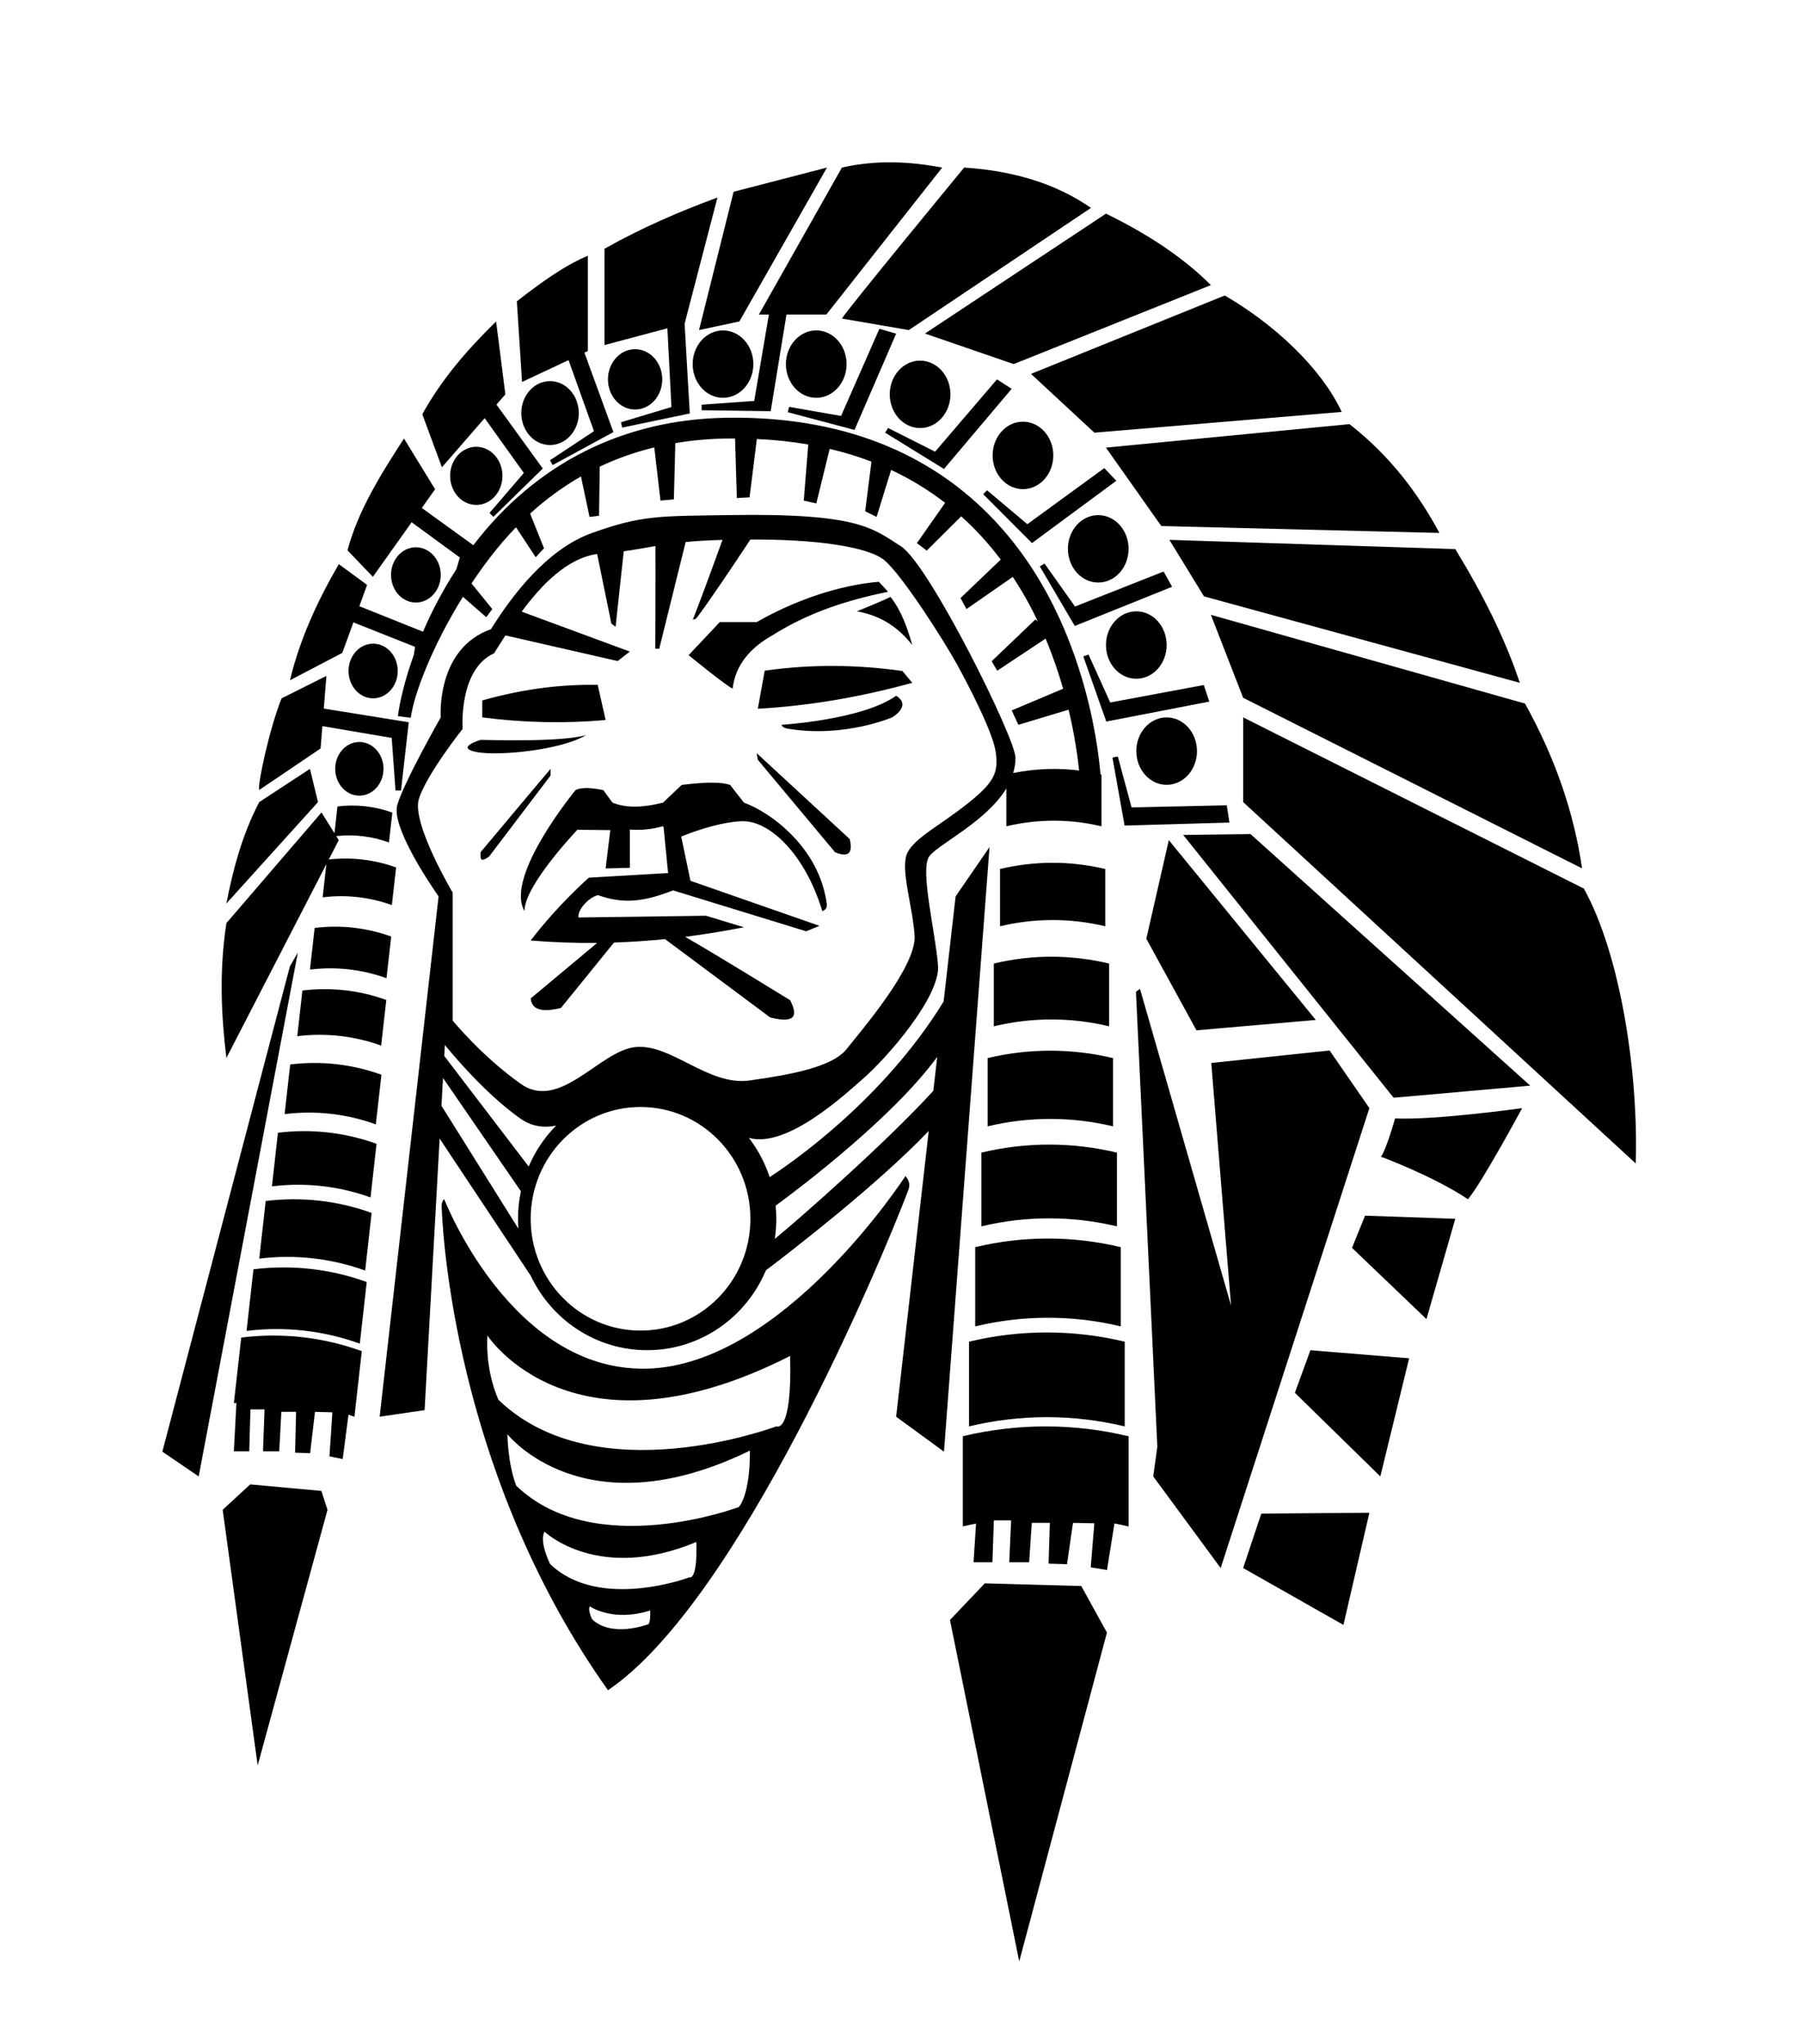 ﻿<svg xmlns="http://www.w3.org/2000/svg" width="600" height="680"><path d="M 397.94 342.73 l-16.68-30.48 l 7.48-32.78 l 48.89 59.81 L 397.94 342.73 z M 393.53 277.74 l 69.98 87.42 l 45.44-4.03 l-93.03-83.68 L 393.53 277.74 z M 526.77 295.57 l-113.3-56.94 v 28.18 l 130.56 120.2 C 545 356.67 538.85 317.24 526.77 295.57 M 413.46 232.11 l 112.73 56.75 c-2.72-18.56-8.85-36.54-18.98-54.83 l-104.48-29.52 L 413.46 232.11 z M 400.43 198.37 l 105.06 28.76 c-4.96-14.85-12.42-29.67-21.47-44.48 l-95.09-3.07 L 400.43 198.37 z M 386.24 174.98 l 92.5 2.3 c-6.86-12.8-16.26-25.56-29.91-36.19 l-81 7.81 L 386.24 174.98 z M 364 143.93 l 82.25-6.9 c-7.02-15.02-22.96-29.52-38.92-38.73 l-64.42 26.07 L 364 143.93 z M 337.16 121.11 l 65.57-26.27 c-8.97-8.99-20.71-16.87-34.89-23.77 l-60.2 39.88 L 337.16 121.11 z M 108.55 287.44 c-.41 3.68-.83 7.36-1.24 11.05 c 7.77-.97 15.66-.08 23.02 2.58 c .47-4.17 .94-8.35 1.41-12.52 c-7.16-2.6-14.83-3.49-22.39-2.65 l 3.32-6.44 l-.84-1.35 c 5.93-.63 11.93 .08 17.54 2.12 c .37-3.31 .74-6.62 1.12-9.93 c-5.83-2.11-12.09-2.81-18.25-2.05 c-.33 2.97-.67 5.94-1 8.91 l-4.31-6.9 l-31.63 36.81 c-2.44 15.96-1.73 30.62 0 44.86 L 108.55 287.44 z M 103.09 255.76 l-16.88 11.06 c-5.85 11.27-8.7 22.51-10.93 33.74 l 30.48-33.74 L 103.09 255.76 z M 302.27 109.8 l 60.58-40.64 c-11.73-8.17-25.96-12.36-42.18-13.42 c 0 0-39.49 47.93-40.64 50.23 L 302.27 109.8 z M 255.73 104.62 l-4.88 28.74 l-17.48 1.27 l-.02 1.83 l 22.98 .32 l 5.25-32.16 h 13.27 l 38.53-48.89 c-10.52-1.93-21.4-2.67-33.36 0 l-27.61 48.89 H 255.73 z M 189.1 119.79 l 8.45 23.64 l-14.62 9.67 l .88 1.61 l 20.2-10.98 l-9.64-26.42 l 1.14-.54 V 85.07 c-7.92 3.31-15.83 9.13-23.61 15.15 l 1.73 26.84 L 189.1 119.79 z M 245.91 106.93 l 29.14-51.19 l-31.06 8.05 l-11.5 46.01 L 245.91 106.93 z M 161.19 139.09 l 13.04 18.24 l-11.42 13.3 l 1.29 1.3 l 16.42-16.08 l-15.4-21.27 l 2.96-3.4 L 165 106.93 c-9.25 9.08-17.9 18.83-24.54 30.87 l 6.52 17.64 L 161.19 139.09 z M 106.62 248.99 l .6-7.46 l 23.06 3.93 l 1.26 17.48 l 1.83 .02 l 2.58-22.71 l-28.26-4.55 l .87-10.86 l-14.9 7.46 c-3.97 9.76-8.06 28.7-7.46 30.49 L 106.62 248.99 z M 192.5 137.41 c 0-5.87-4.28-10.63-9.56-10.63 c-5.28 0-9.56 4.76-9.56 10.63 c 0 5.87 4.28 10.63 9.56 10.63 C 188.22 148.03 192.5 143.28 192.5 137.41 M 158.41 148.62 c-4.81 0-8.7 4.33-8.7 9.67 c 0 5.34 3.9 9.67 8.7 9.67 c 4.81 0 8.7-4.33 8.7-9.67 C 167.11 152.95 163.22 148.62 158.41 148.62 M 146.59 191.24 c 0-5.08-3.7-9.19-8.27-9.19 c-4.57 0-8.27 4.11-8.27 9.19 c 0 5.08 3.7 9.19 8.27 9.19 C 142.89 200.43 146.59 196.31 146.59 191.24 M 132.28 223.2 c 0-5.02-3.66-9.09-8.18-9.09 c-4.52 0-8.18 4.07-8.18 9.09 s 3.66 9.09 8.18 9.09 C 128.62 232.29 132.28 228.22 132.28 223.2 M 111.49 255.74 c 0 4.93 3.59 8.93 8.03 8.93 c 4.44 0 8.03-4 8.03-8.93 c 0-4.93-3.6-8.92-8.03-8.92 C 115.09 246.82 111.49 250.81 111.49 255.74 M 220.26 126.19 c 0-5.54-4.04-10.03-9.03-10.03 c-4.99 0-9.03 4.49-9.03 10.03 s 4.04 10.03 9.03 10.03 C 216.22 136.23 220.26 131.73 220.26 126.19 M 240.47 132.33 c 5.57 0 10.09-5.02 10.09-11.21 c 0-6.19-4.52-11.21-10.09-11.21 c-5.57 0-10.09 5.02-10.09 11.21 C 230.38 127.31 234.9 132.33 240.47 132.33 M 271.48 132.33 c 5.57 0 10.09-5.02 10.09-11.21 c 0-6.19-4.52-11.21-10.09-11.21 c-5.57 0-10.09 5.02-10.09 11.21 C 261.39 127.31 265.91 132.33 271.48 132.33 M 306.02 142.39 c 5.57 0 10.09-5.02 10.09-11.22 c 0-6.19-4.52-11.21-10.09-11.21 s-10.09 5.02-10.09 11.21 C 295.93 137.37 300.45 142.39 306.02 142.39 M 340.23 162.71 c 5.57 0 10.09-5.02 10.09-11.22 c 0-6.19-4.52-11.22-10.09-11.22 c-5.57 0-10.09 5.02-10.09 11.22 C 330.14 157.69 334.66 162.71 340.23 162.71 M 355.18 182.56 c 0 6.19 4.52 11.22 10.09 11.22 s 10.09-5.02 10.09-11.22 c 0-6.19-4.52-11.21-10.09-11.21 S 355.18 176.36 355.18 182.56 M 367.84 214.57 c 0 6.19 4.52 11.21 10.09 11.21 c 5.57 0 10.09-5.02 10.09-11.21 s-4.52-11.22-10.09-11.22 C 372.36 203.36 367.84 208.38 367.84 214.57 M 377.93 249.85 c 0 6.19 4.52 11.22 10.09 11.22 c 5.57 0 10.09-5.02 10.09-11.22 c 0-6.19-4.52-11.21-10.09-11.21 C 382.45 238.63 377.93 243.65 377.93 249.85 M 191.46 262.79 c 0 0-23.77 28.76-17.01 40.26 c-.14-8.44 17.58-27.03 17.58-27.03 l 10.95 .11 l-1.55 12.74 l 8.05-.19 v-12.73 c 3.7 .29 7.34-.08 10.93-1.09 l .28 .17 l 1.51 15.39 l-26.33 1.53 c 0 0-10.16 8.82-19.36 20.9 c 7.37 .62 14.74 .88 22.1 .81 l-22.1 18.46 c .32 3.73 3.7 4.76 10.07 3.16 l 17.64-21.75 c 5.65-.19 11.31-.57 16.96-1.14 l 34.98 26.06 c 8.46 2.15 9.27-.68 6.62-5.75 c 0 0-25.5-15.73-34.92-21.07 c 6.53-.83 13.05-1.89 19.58-3.18 l-12.62-3.83 l-42.41 .57 c-.47-2.22 3-6.49 6.45-7.43 c 8.65 3.1 15.48 2.14 24.99-1.58 l 44.29 13.61 l 4.41-1.82 l-42.91-14.98 l-3.07-14.7 c 1.9-.79 11.81-4.77 20.09-5.11 c 9.2-.38 21.09 10.89 26.84 29.91 c 1.45-.58 1.61-1.44 1.44-2.68 c-2.58-18.67-18.87-30.34-27.51-33.41 l-4.6-5.9 c-2.47-.86-6.88-1.15-16.1 0 l-6.23 5.9 c-6.28 1.57-12.03 1.93-16.77 0 l-3.07-4.17 C 196.97 262.08 193.62 261.77 191.46 262.79 M 257.02 211.26 c 12.16-7.68 25.11-11.69 38.34-14.42 l-3.05-3.31 c-12.86 1.05-27.77 6.02-40.66 13.42 h-12.27 l-10.35 10.98 c 0 0 12.65 10.35 14.64 11.12 C 244.6 221.26 249.42 215.52 257.02 211.26 M 201.43 239.5 l-2.64-11.69 c-11.25-.16-23.59 1.02-38.39 5.18 v .86 v 4.79 C 174.3 240.42 187.98 240.72 201.43 239.5 M 254.34 223.1 l-2.3 12.66 c 17.43-.98 34.54-3.98 51.38-8.63 l-3.29-3.93 C 285.08 221.07 269.83 220.88 254.34 223.1 M 367.6 308.12 v-19.05 c-11.5-2.76-23.5-2.76-35 0 v 19.05 C 344.1 305.36 356.09 305.36 367.6 308.12 M 330.54 341.39 c 12.61-3.03 25.75-3.03 38.35 0 v-20.87 c-12.6-3.03-25.75-3.03-38.35 0 V 341.39 z M 328.48 374.67 c 13.71-3.29 28-3.29 41.71 0 v-22.7 c-13.71-3.29-28-3.29-41.71 0 V 374.67 z M 326.41 407.94 c 14.81-3.56 30.26-3.56 45.07 0 v-24.53 c-14.81-3.56-30.25-3.56-45.07 0 V 407.94 z M 324.35 441.21 c 15.92-3.82 32.51-3.82 48.42 0 v-26.35 c-15.92-3.82-32.51-3.82-48.42 0 V 441.21 z M 322.29 474.48 c 17.02-4.09 34.76-4.09 51.78 0 V 446.3 c-17.02-4.09-34.76-4.09-51.78 0 V 474.48 z M 320.23 477.75 v 30.01 c 1.46-.35 2.93-.66 4.4-.96 l-.84 12.88 h 6.28 l .48-13.92 c .03 0 .05-.01 .08-.01 h 5.67 l-.63 13.93 h 6.62 l .88-13.12 h 6 l-.42 13.58 l 6.13 .18 l 1.99-13.75 l 7.1 .14 l-1.2 14.65 l 5.4 .9 l 2.5-15.5 c 1.58 .31 3.15 .64 4.71 1.02 v-30.01 C 357.24 473.4 338.35 473.4 320.23 477.75 M 130.11 311.53 c-8.14-2.95-16.87-3.93-25.46-2.86 c-.52 4.62-1.04 9.24-1.56 13.86 c 8.59-1.07 17.32-.09 25.46 2.86 C 129.07 320.77 129.59 316.15 130.11 311.53 M 100.58 329.49 c-.57 5.06-1.14 10.12-1.71 15.19 c 9.42-1.17 18.98-.1 27.9 3.13 c .57-5.06 1.14-10.12 1.71-15.18 C 119.56 329.39 109.99 328.32 100.58 329.49 M 96.51 354.09 c-.62 5.5-1.24 11.01-1.85 16.51 c 10.24-1.27 20.64-.11 30.34 3.41 c .62-5.5 1.24-11.01 1.86-16.51 C 117.15 353.98 106.75 352.82 96.51 354.09 M 92.44 376.8 c-.67 5.95-1.34 11.89-2 17.84 c 11.07-1.38 22.3-.12 32.79 3.68 c .67-5.95 1.33-11.9 2-17.84 C 114.74 376.68 103.5 375.42 92.44 376.8 M 88.37 399.51 c-.72 6.39-1.44 12.78-2.15 19.17 c 11.89-1.48 23.96-.12 35.23 3.96 c .72-6.39 1.44-12.78 2.15-19.17 C 112.33 399.38 100.26 398.03 88.37 399.51 M 84.3 422.22 c-.77 6.83-1.54 13.67-2.3 20.5 c 12.71-1.58 25.62-.13 37.67 4.23 c .77-6.83 1.54-13.67 2.3-20.5 C 109.92 422.08 97.02 420.64 84.3 422.22 M 80.23 444.93 c-.82 7.28-1.63 14.55-2.45 21.83 c .28-.04 .57-.06 .85-.09 l-.85 16.09 h 5.12 l .39-13.93 h 4.69 l-.51 13.93 h 5.4 l .71-13.12 h 4.9 l-.34 13.58 l 5 .18 l 1.62-13.75 l 5.79 .14 l-.98 14.65 l 4.4 .9 l 1.94-14.74 c .66 .22 1.32 .45 1.97 .68 c .82-7.28 1.64-14.55 2.45-21.83 C 107.52 444.78 93.77 443.24 80.23 444.93 M 442.22 349.44 l-39.36 4.15 l 6.58 80.68 l-30.29-105.34 l-1.34 .96 l 7.11 151.35 l-1.36 9.88 l 22.43 30.48 l 49.46-152.99 L 442.22 349.44 z M 329.11 281.77 l-15.15 201.11 l-15.91-11.62 l 10.84-95.05 c-17.11 17.9-45.35 39.69-54.15 46.35 c-6.55 15.62-21.77 26.57-39.51 26.57 c-17.06 0-31.8-10.13-38.73-24.8 v 0 l-30.28-45.59 l-5 90.33 l-14.95 2.19 l 19.6-173.08 c-3.21-4.61-15.86-23.44-13.72-30.48 c 2.44-8.05 14.44-29.07 14.44-29.07 s-1.73-22.81 16.69-29.33 c 6.78-10.83 18.44-26.6 33.65-32.02 c 16.68-5.94 22.05-5.56 45.44-5.94 c 43.39-.71 47.83 4.41 57.23 10.35 c 9.39 5.94 38.14 63.89 38.15 70.36 c 0 1.77-.28 3.46-.77 5.1 c 7.23-1.47 14.63-1.77 21.93-.85 c-.51-4.8-1.52-11.91-3.5-20.23 l-16.7 5.04 l-2.22-4.79 l 17.1-7.22 c-1.52-5.31-3.43-10.94-5.83-16.66 l-16.09 10.67 l-1.85-3.15 l 14.54-13.9 l .81 .61 c-.55-1.16-1.12-2.32-1.72-3.48 c-2.04-3.98-4.25-7.74-6.59-11.3 l-15.41 10.71 l-1.98-3.67 l 13.37-12.78 c-4-5.33-8.39-10.12-13.14-14.4 l-11.47 11.4 l-3.27-2.49 l 9.38-13.39 c-5.54-4.29-11.52-7.94-17.96-10.95 l-4.83 15.63 l-3.79-1.88 l 2.08-16.51 c-4.44-1.7-9.07-3.11-13.89-4.25 l-4.45 18.15 l-4.17-.94 l 1.49-18.66 c-5.47-.95-11.18-1.56-17.1-1.83 l-2.42 19.41 l-4.23 .22 l-.6-19.8 c-1.03 0-2.05 0-3.09 .01 c-5.78 .1-11.37 .62-16.77 1.53 l-.48 18.72 l-4.46 .39 l-2.06-17.68 c-6.34 1.54-12.39 3.67-18.14 6.4 l-.23 16.34 l-3.17 .38 l-2.84-13.46 c-6 3.43-11.64 7.55-16.92 12.35 l 4.62 11.53 l-2.75 3 l-6.56-9.97 c-2.97 3.07-5.83 6.37-8.54 9.91 c-2.22 2.9-4.31 5.83-6.26 8.76 l 6.91 8.53 l-2.01 2.7 l-7.76-6.78 c-10.45 16.79-16.38 32.8-17.34 40.25 l-4.29-.55 c .61-4.71 2.26-11.96 5.34-20.49 l .35-2.57 l-20.48-8.13 l-3.7 10.15 l-17.4 9.11 c 3.22-13.5 9.06-26.26 16.25-38.63 l 9.4 6.9 l-2.58 7.09 l 21.18 8.48 c 2.84-6.6 6.48-13.67 11.07-20.73 l 1.17-3.95 l-16.02-11.73 l-12.9 18.16 l-8.44-8.82 c 3.53-13.21 11.04-25.24 18.79-37.19 l 10.35 16.87 l-4.42 6.23 l 17.14 12.39 c .06-.08 .12-.16 .18-.24 c 20.69-26.97 49.62-41.54 83.67-42.15 c 63.12-1.1 93.82 32.71 108.45 61.28 c 12.12 23.68 15.4 47.2 16.29 57.33 c .11 .03 .21 .04 .32 .07 v 17.22 c-10.4-2.5-21.24-2.5-31.64 0 v-12.59 c-7.01 11.53-23.76 19.03-25.88 22.96 c-2.68 4.98 2.4 25.59 3.16 35.95 c .77 10.35-16.97 30.77-25.31 37.96 c-5.16 4.45-24.9 23.03-37.61 19.35 c 2.99 3.88 5.35 8.29 6.92 13.06 c 7.31-4.77 37.79-25.73 57.86-58.42 l 3.98-34.94 L 329.11 281.77 z M 184.96 374.43 c-4.02 .79-8.03 .37-11.9-2.36 c-12.07-8.52-23.48-22.46-25.1-24.48 l-.2 3.66 l 28.08 36.79 C 178.01 382.92 181.12 378.31 184.96 374.43 M 150.56 296.91 v 42.56 c 0 0 9.65 11.89 22.68 21.09 c 13.04 9.2 26.27-11.12 38.16-12.27 c 11.89-1.15 24.16 13.04 37.89 11.12 c 13.73-1.92 27.58-4.46 32.33-10.5 c 4.8-6.11 23.34-27.46 22.57-37.82 c-.77-10.35-4.98-22.62-2.3-27.61 c 2.68-4.98 10.64-8.82 19.84-16.11 c 9.2-7.29 10.26-10.44 9.49-16.87 c-.77-6.42-8.54-21.44-12.65-29 c-4.42-8.12-18.36-29.98-24.35-35.08 c-5.51-4.69-23.81-7.1-44.65-6.94 c-4.96 7.51-13.59 20.45-17.79 25.97 c-.34 .45-.78 .67-1.4 .57 c 0 .77 7.05-18.52 9.92-26.42 c-4.91 .12-8.87 .37-12.25 .69 l-8.79 35.5 h-1.32 c 0 0 .11-24.05 .06-34.15 c-3.49 .59-6.69 1.22-10.55 1.74 l-2.71 25.11 l-1.4-1.05 l-4.73-23.15 c-9.93 1.37-18.49 10.21-25.1 19.17 l 35.96 13.28 l-4.03 3.16 l-37.35-8.54 c-1.4 2.17-2.65 4.19-3.75 5.95 c-11.93 5.37-10.47 25.14-10.47 25.14 s-12.13 15.31-14.57 23.37 C 136.87 273.91 150.56 296.91 150.56 296.91 M 172.42 408.72 c-.08-1.09-.13-2.19-.13-3.3 c 0-3.14 .33-6.2 .95-9.16 v 0 l-25.9-37.68 l-.51 9.24 L 172.42 408.72 z M 249.58 405.42 c 0-20.54-16.36-37.19-36.54-37.19 c-20.18 0-36.54 16.65-36.54 37.19 c 0 20.54 16.36 37.19 36.54 37.19 C 233.23 442.62 249.58 425.97 249.58 405.42 M 310.42 362.84 l 1.29-11.27 c-14.79 20.22-45.34 43.32-53.74 49.49 c .14 1.44 .22 2.89 .22 4.36 c 0 2.27-.17 4.51-.5 6.69 C 265.33 405.89 294.95 379.88 310.42 362.84 M 96.42 321.45 L 54 482.88 l 12.08 8.24 l 32.98-174.27 L 96.42 321.45 z M 158.39 250.14 c 7.19 1.44 28.18-.58 36.52-5.61 c-8.63 2.44-32.78 1.58-35.08 1.58 C 159.83 246.11 151.2 248.7 158.39 250.14 M 298.05 231.44 c-11.31 8.05-38.15 9.66-38.15 9.66 c .48 1.08 1.67 1.22 2.73 1.39 c 18.42 2.9 34.08-3.86 34.08-3.86 S 303.42 234.8 298.05 231.44 M 183.12 255.76 c-1.15 1.28-23.29 27.73-23.29 27.73 c .03 1.88-.42 3.66 2.78 1.51 l 20.51-27.03 V 255.76 z M 251.66 250.52 l .38 2.2 l 25.69 30.77 c 4.6 1.91 5.97 .15 4.88-4.39 L 251.66 250.52 z M 83.21 493.77 l-9.15 8.45 l 11.64 85.03 l 23.23-85.03 l-2.05-6.28 L 83.21 493.77 z M 327.55 526.69 l-11.6 12.18 l 23.04 113.58 l 29.17-109.38 l-8.54-15.5 L 327.55 526.69 z M 302.08 395.93 c-9.2 24.23-56.47 136.93-99.87 166.31 c-48.42-68.18-54.73-144.74-55.32-160.78 c-.08-2 .86-2.56 .86-2.56 s 22.24 57.52 67.48 56.37 c 45.24-1.15 85.89-64.03 85.89-64.03 S 303.2 392.97 302.08 395.93 M 216.26 535.69 c-12.43 4.03-20.09-1.35-20.09-1.35 s-.8 .97 .73 4.26 c 6.51 6.28 18.45 1.77 18.45 1.77 S 216.41 540.93 216.26 535.69 M 231.61 512.92 c-32.68 13.67-50.5-3.41-50.5-3.41 s-2.02 2.44 1.83 10.72 c 16.35 15.78 46.37 4.45 46.37 4.45 S 231.99 526.09 231.61 512.92 M 249.42 482.53 c-55.28 26.98-80.65-5.44-80.65-5.44 s .03 9.48 2.92 17.11 c 26.11 25.19 74.04 7.1 74.04 7.1 S 249.48 497.59 249.42 482.53 M 262.78 451.05 c-72.47 36.81-100.65-6.79-100.65-6.79 s-1.06 10.48 3.64 21.36 c 32.59 31.44 92.41 8.86 92.41 8.86 S 263.53 477.3 262.78 451.05 M 336.47 129.35 l-4.87-3.16 l-20.59 24.06 l-15.65-7.89 l-.96 1.56 L 313.96 156 L 336.47 129.35 z M 298.06 110.99 l-5.58-1.62 l-12.75 28.99 l-17.26-3.02 l-.47 1.77 l 22.21 5.9 L 298.06 110.99 z M 223.32 135.4 l-16.78 5.05 l .38 1.79 l 22.5-4.7 l-1.73-29.85 l 10.93-41.99 c-12.55 4.64-25.09 9.99-37.58 17.06 v 32.02 l 20.93-5.57 L 223.32 135.4 z M 371.29 159.92 l-4.01-4.2 l-25.59 18.65 l-13.4-11.29 l-1.29 1.3 l 16.23 16.27 L 371.29 159.92 z M 389.83 195.19 l-2.83-5.07 l-29.45 11.64 l-10.14-14.29 l-1.58 .93 l 11.64 19.82 L 389.83 195.19 z M 402.2 233.39 l-1.81-5.52 l-31.13 5.81 l-7.23-15.96 l-1.73 .62 l 7.64 21.68 L 402.2 233.39 z M 408.01 267.87 l-31.66 .71 l-4.56-16.92 l-1.8 .33 l 4.04 22.63 l 34.87-1 L 408.01 267.87 z M 463.98 372.04 c-1.25 4.6-4 12.68-4.79 12.68 c 0 0 17.6 6.52 29.04 14.19 c 4.6-5.37 18.02-30.29 18.02-30.29 S 477.59 372.64 463.98 372.04 M 449.67 415.09 l 24.76 23.69 l 9.59-33.36 l-30.01-1.04 L 449.67 415.09 z M 430.67 463.3 l 28.42 27.82 l 9.58-39.3 l-32.84-2.68 L 430.67 463.3 z M 413.46 521.6 l 33.36 18.91 l 8.63-37.31 l-35.95 .29 L 413.46 521.6 z M 303.42 214.57 c-1.69-5.89-3.67-11.56-7.29-16.06 c 0 .33-11.12 4.84-11.12 4.84 C 293.51 204.87 299.1 209.12 303.42 214.57" style="fill:rgb(0,0,0)"/></svg>